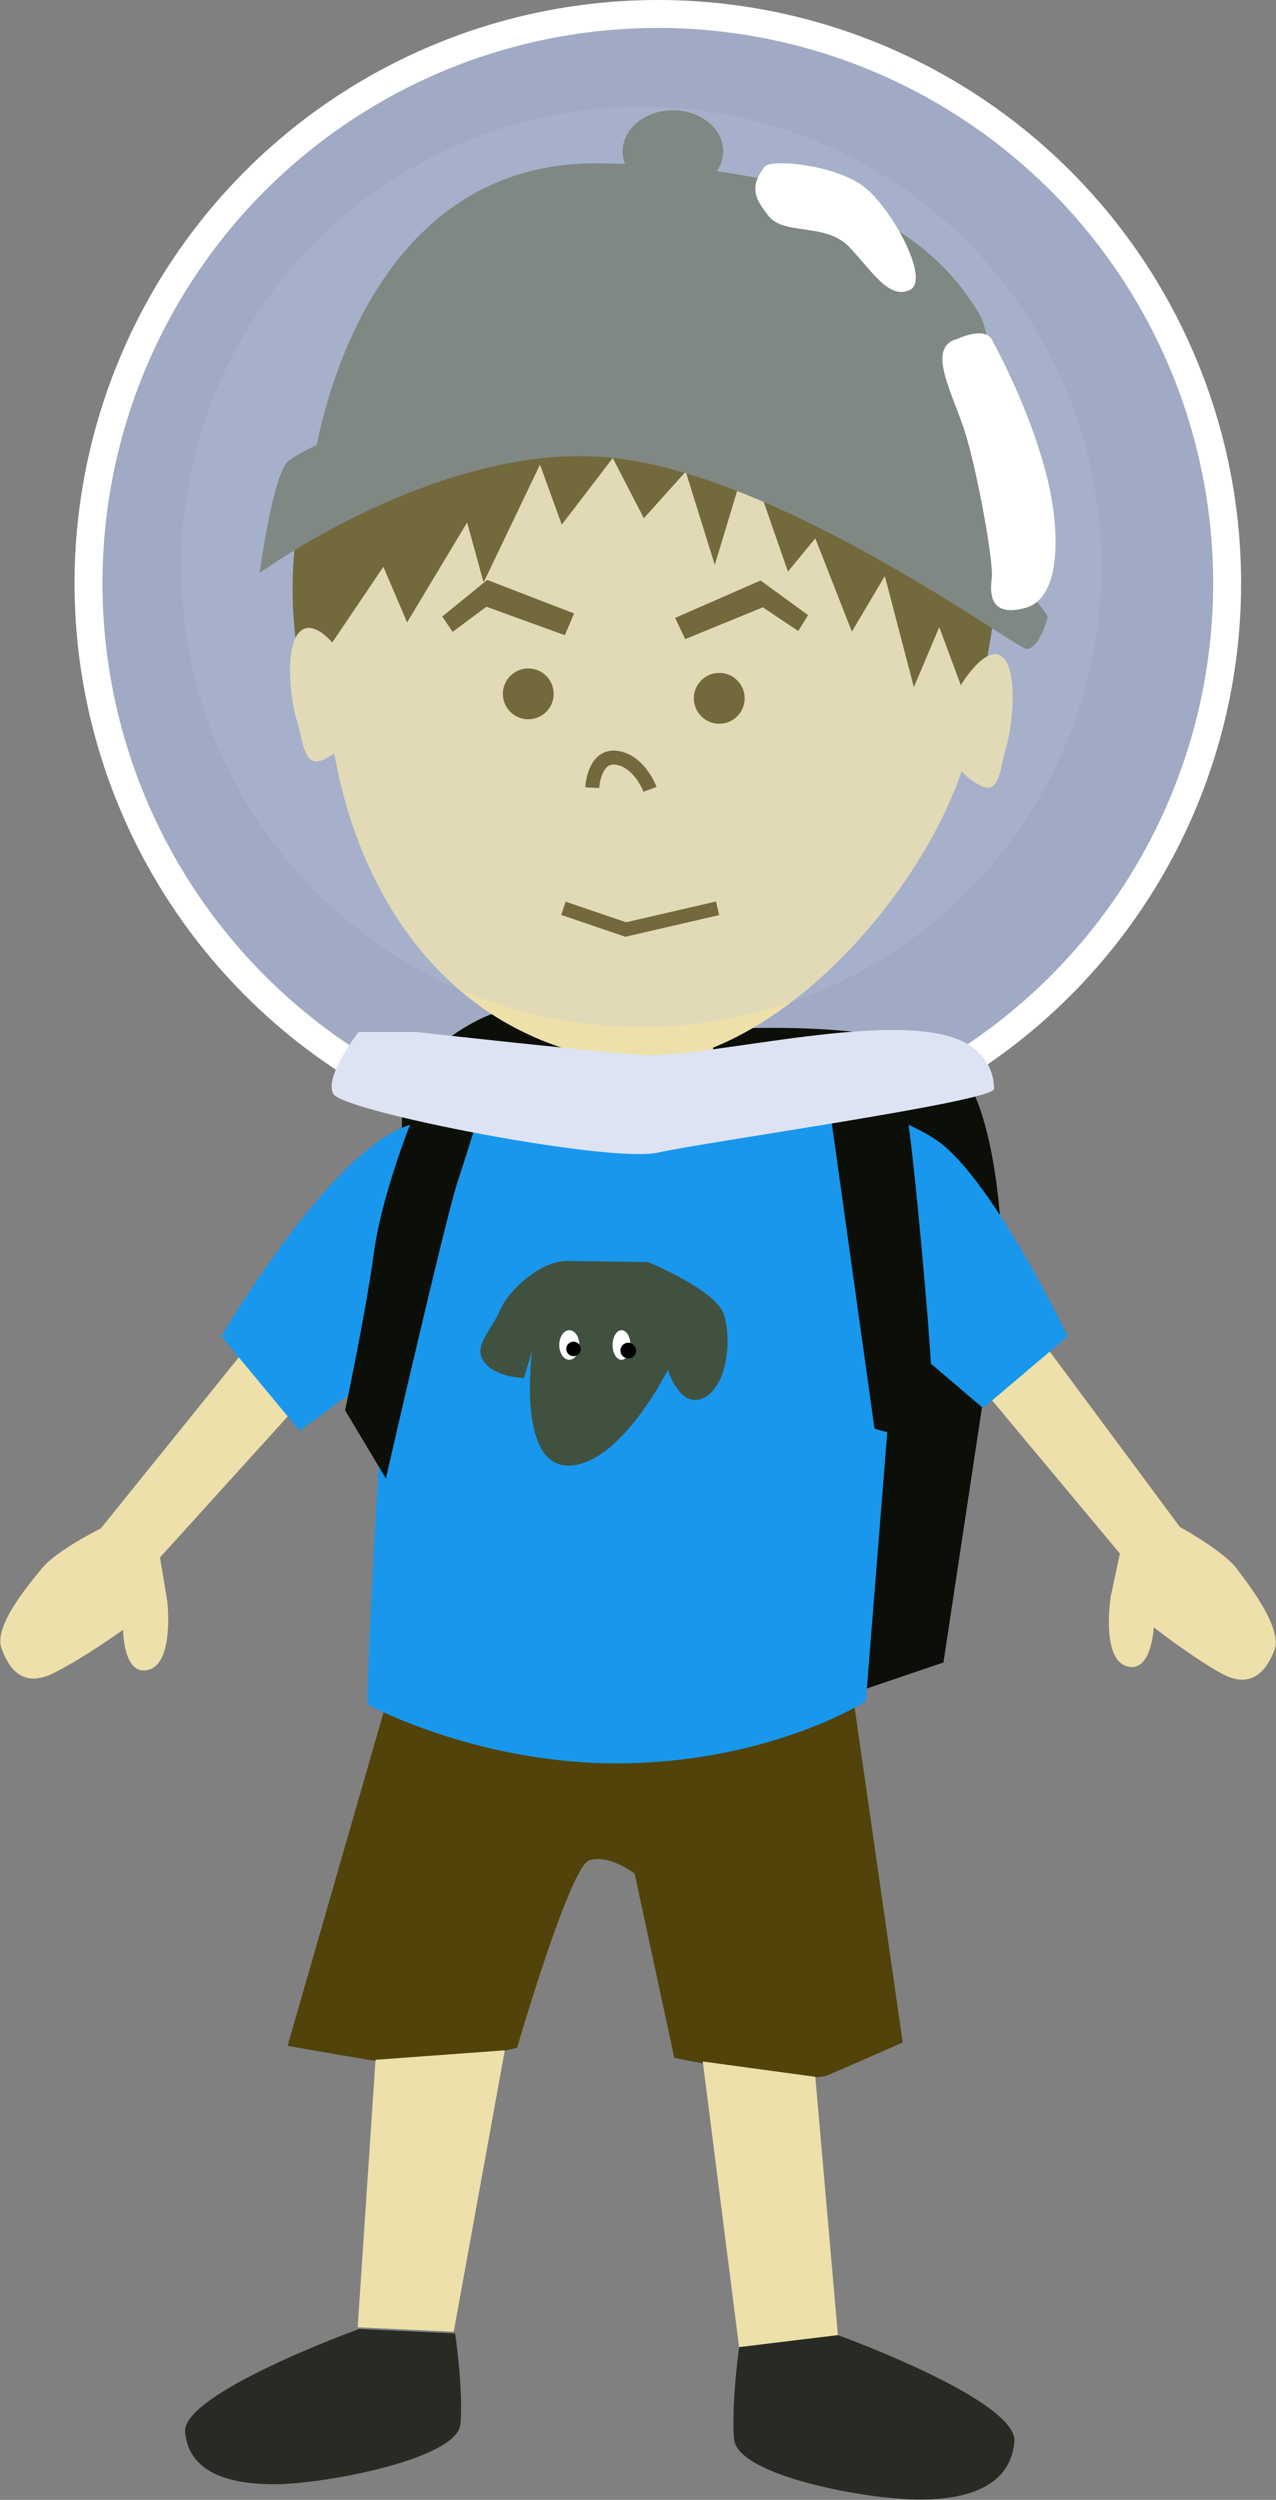 <?xml version="1.0" encoding="UTF-8"?>
<svg id="_レイヤー_2" data-name="レイヤー 2" xmlns="http://www.w3.org/2000/svg" viewBox="0 0 45.7 89.53">
  <rect x="0" y="0" width="45.7" height="89.53" fill="#808080" stroke="none"/>
  <g id="_レイヤー_4" data-name="レイヤー 4">
    <g>
      <circle cx="23.56" cy="20.89" r="20.39" style="fill: #a1aac4; stroke: #fff; stroke-miterlimit: 10;"/>
      <g>
        <g>
          <path d="m26.02,36.85s6-.35,7.95,1.06c1.94,1.41,1.94,7.59,1.94,7.59l-2.12,14.04-5.21,1.77-13.51-4.33s-1.06-17.66-.53-18.36,2.56-2.65,4.5-2.56c1.94.09,6.97.79,6.97.79Z" style="fill: #0b0f08; stroke-width: 0px;"/>
          <path d="m22.12,38.01c5.63.86,12.87-7.77,12.87-13.32s-2.47-13.09-10.65-13.76c-8.18-.67-11.99,7.55-12.53,11.98s1.59,13.76,10.31,15.09Z" style="fill: #ede0aa; stroke-width: 0px;"/>
          <path d="m21.95,16.4l-1.83,2.39-.78-2.15-2.02,4.22-.59-2.15-2.15,3.58-.85-1.99-1.83,2.71-1.24.4s-.65-3.5.52-6.53c1.18-3.03,2.43-5.48,4.07-6.59s5.53-1.45,5.53-1.45c0,0-1.76-1.19-2.22-1.27s-1.5-.08-1.5-.08c0,0,1.57-1.11,2.35-1.11s2.42.8,2.42.8c0,0,.46-.68,1.31-.68.91,0,3.13,1.77,3.13,1.77,0,0-1.7-.07-2.09,0-.36.07-.59.5-.59.5,0,0,4.79.23,6.62,1.5,1.83,1.27,5.01,4.06,5.01,4.06l-.68.08s.9,1.76,1.17,3.47c.45,2.92-.83,7.92-.83,7.92l-1.24-3.34-.91,2.15-1.04-3.98-1.18,1.99-1.31-3.34-.98,1.19-1.44-4.14-1.18,3.9-1.04-3.34-1.5,1.67-1.11-2.15Z" style="fill: #5e4f0f; stroke-width: 0px;"/>
          <path d="m12.36,23.6s-.94-1.49-1.57-1.02-.39,2.51-.16,3.22.24,1.73.94,1.41,1.02-.86,1.02-.86l-.24-2.75Z" style="fill: #ede0aa; stroke-width: 0px;"/>
          <path d="m34.41,24.54s.89-1.49,1.48-1.02c.59.47.37,2.51.15,3.22-.22.71-.22,1.73-.89,1.41s-.96-.86-.96-.86l.22-2.75Z" style="fill: #ede0aa; stroke-width: 0px;"/>
          <polygon points="20.56 21.97 17.45 20.77 15.84 22.08 16.21 22.63 17.42 21.73 20.23 22.75 20.56 21.97" style="fill: #5e4f0f; stroke-width: 0px;"/>
          <polygon points="24.18 22.13 27.24 20.79 28.94 22.03 28.59 22.6 27.32 21.75 24.54 22.89 24.18 22.13" style="fill: #5e4f0f; stroke-width: 0px;"/>
          <circle cx="18.92" cy="24.85" r=".91" style="fill: #5e4f0f; stroke-width: 0px;"/>
          <circle cx="25.76" cy="25.01" r=".91" style="fill: #5e4f0f; stroke-width: 0px;"/>
          <path d="m21.21,28.21s.06-1.19.88-1.07,1.19,1.13,1.19,1.13" style="fill: none; stroke: #5e4f0f; stroke-miterlimit: 10; stroke-width: .5px;"/>
          <polyline points="20.18 32.53 22.41 33.29 25.7 32.53" style="fill: none; stroke: #5e4f0f; stroke-miterlimit: 10; stroke-width: .5px;"/>
          <rect x="20.87" y="36.78" width="4.67" height="3.74" style="fill: #ede0aa; stroke-width: 0px;"/>
          <path d="m13.99,60.45l-3.69,12.82s3.26.58,4.2.7,4.02-.63,4.02-.63c0,0,1.88-6.47,2.58-6.71s1.63.47,1.63.47l1.42,6.6s4.68.97,5.5.62,2.68-1.17,2.68-1.17l-1.79-12.47-16.56-.23Z" style="fill: #514309; stroke-width: 0px;"/>
          <path d="m9.15,47.87l-5.54,6.87s-1.58.78-2.11,1.43-1.72,2.07-1.45,2.85.79,1.43,1.85.91,2.51-1.56,2.51-1.56c0,0,0,1.69.92,1.43s.66-2.46.66-2.46l-.26-1.56,5.28-5.83-1.85-2.07Z" style="fill: #ede0aa; stroke-width: 0px;"/>
          <path d="m37,47.6l5.26,7.09s1.55.84,2.05,1.51,1.63,2.14,1.33,2.91-.85,1.39-1.88.83c-1.03-.56-2.44-1.66-2.44-1.66,0,0-.07,1.68-.98,1.39s-.56-2.49-.56-2.49l.33-1.54-5.04-6.04,1.93-2Z" style="fill: #ede0aa; stroke-width: 0px;"/>
          <path d="m13.18,61.03c-.12-.35.58-12.01.58-12.01l-3.03,2.22-2.8-3.38s3.85-6.65,6.76-7.58c2.91-.93,6.18-1.52,6.18-1.52,0,0,.7,1.28,1.87,1.28s3.03-1.75,3.03-1.75c0,0,5.83,1.17,7.81,2.57,1.98,1.4,4.66,7,4.66,7l-3.03,2.57-3.15-2.68-1.05,13.18s-3.26,2.1-8.51,2.22-9.33-2.1-9.33-2.1Z" style="fill: #1897ed; stroke-width: 0px;"/>
          <path d="m14.69,40.27s-1.03,2.58-1.3,4.61-1.03,5.63-1.03,5.63l1.46,2.44s2.13-9.3,2.57-10.63.97-3.09.97-3.09l-2.68,1.04Z" style="fill: #0b0f08; stroke-width: 0px;"/>
          <path d="m29.64,39.15l1.68,12.01s.88.35,1.32,0,.62-1.5.71-1.77-.71-9.09-.88-9.45-2.82-.79-2.82-.79Z" style="fill: #0b0f08; stroke-width: 0px;"/>
          <path d="m9.29,20.53s6.55-4.79,12.67-4.13,14.44,6.84,14.81,6.84.65-.75.75-1.12-7.48-8.51-14.95-8.41-11.68,2.34-12.24,2.8-1.03,4.02-1.03,4.02Z" style="fill: #6f7769; stroke-width: 0px;"/>
          <path d="m11.18,16.88s1.28-11.12,10.26-11.03,12.15,2.9,13.65,5.42c.7,1.19,1.12,9.53,1.12,9.53,0,0-8.79-6.08-13.27-5.79s-11.75,1.87-11.75,1.87Z" style="fill: #6f7769; stroke-width: 0px;"/>
          <path d="m12.86,83.41s-6.35,2.3-6.23,3.69,1.46,1.89,3.27,1.87,6.48-.91,6.59-2.15c.11-1.24-.19-3.25-.19-3.25l-3.44-.16Z" style="fill: #272b23; stroke-width: 0px;"/>
          <path d="m30.01,83.63s6.45,2.33,6.32,3.82-1.49,2.06-3.34,2.07c-1.85.02-6.59-.84-6.7-2.17-.11-1.33.21-3.49.21-3.49l3.5-.24Z" style="fill: #272b23; stroke-width: 0px;"/>
          <ellipse cx="24.1" cy="5.42" rx="1.8" ry="1.47" style="fill: #6f7769; stroke-width: 0px;"/>
          <polygon points="12.81 83.35 13.45 73.77 18.08 73.43 16.25 83.51 12.81 83.35" style="fill: #ede0aa; stroke-width: 0px;"/>
          <polygon points="25.17 73.83 26.47 84.06 30.01 83.63 29.2 74.38 25.17 73.83" style="fill: #ede0aa; stroke-width: 0px;"/>
        </g>
        <path d="m20.23,45.17c-.86,0-2.03,1.04-2.32,1.75-.29.71-1,1.29-.57,1.86s1.43.57,1.43.57l.29-1s-.57,4.14,1.29,4.14,3.57-3.43,3.57-3.43c0,0,.43,1.43,1.29,1s1-2.14.71-3-2.71-1.86-2.71-1.86l-2.97-.04Z" style="fill: #41513f; stroke-width: 0px;"/>
        <ellipse cx="20.39" cy="48.17" rx=".36" ry=".53" style="fill: #fff; stroke-width: 0px;"/>
        <ellipse cx="22.26" cy="48.17" rx=".32" ry=".53" style="fill: #fff; stroke-width: 0px;"/>
        <circle cx="20.54" cy="48.31" r=".26" style="stroke-width: 0px;"/>
        <circle cx="22.5" cy="48.37" r=".28" style="stroke-width: 0px;"/>
      </g>
      <path d="m12.85,36.95s-1.26,1.6-.91,2.23,9.88,2.49,11.62,2.1,12.04-1.83,12.04-2.28-.15-1.05-.81-1.52c-2.17-1.56-9.52.48-11.85.3s-8.03-.82-8.03-.82h-2.06Z" style="fill: #dde3f2; stroke-width: 0px;"/>
      <circle cx="22.97" cy="20.3" r="16.48" style="fill: #bcc7e2; opacity: .22; stroke-width: 0px;"/>
      <path d="m34.23,12.15c-1.07.36-.07,1.99.36,3.42.43,1.42,1,4.56.93,5.13s-.07,1.42,1.21,1.07,1.28-2.78.71-4.91c-.57-2.14-1.64-4.2-1.92-4.7s-1.28,0-1.28,0Z" style="fill: #fff; stroke-width: 0px;"/>
      <path d="m27.39,5.96c-.51.69-.43,1.07.14,1.78.57.71,2.07.21,2.92,1.14s1.42,1.85,2.14,1.5-.57-2.78-1.57-3.63-3.42-1.07-3.63-.78Z" style="fill: #fff; stroke-width: 0px;"/>
    </g>
  </g>
</svg>